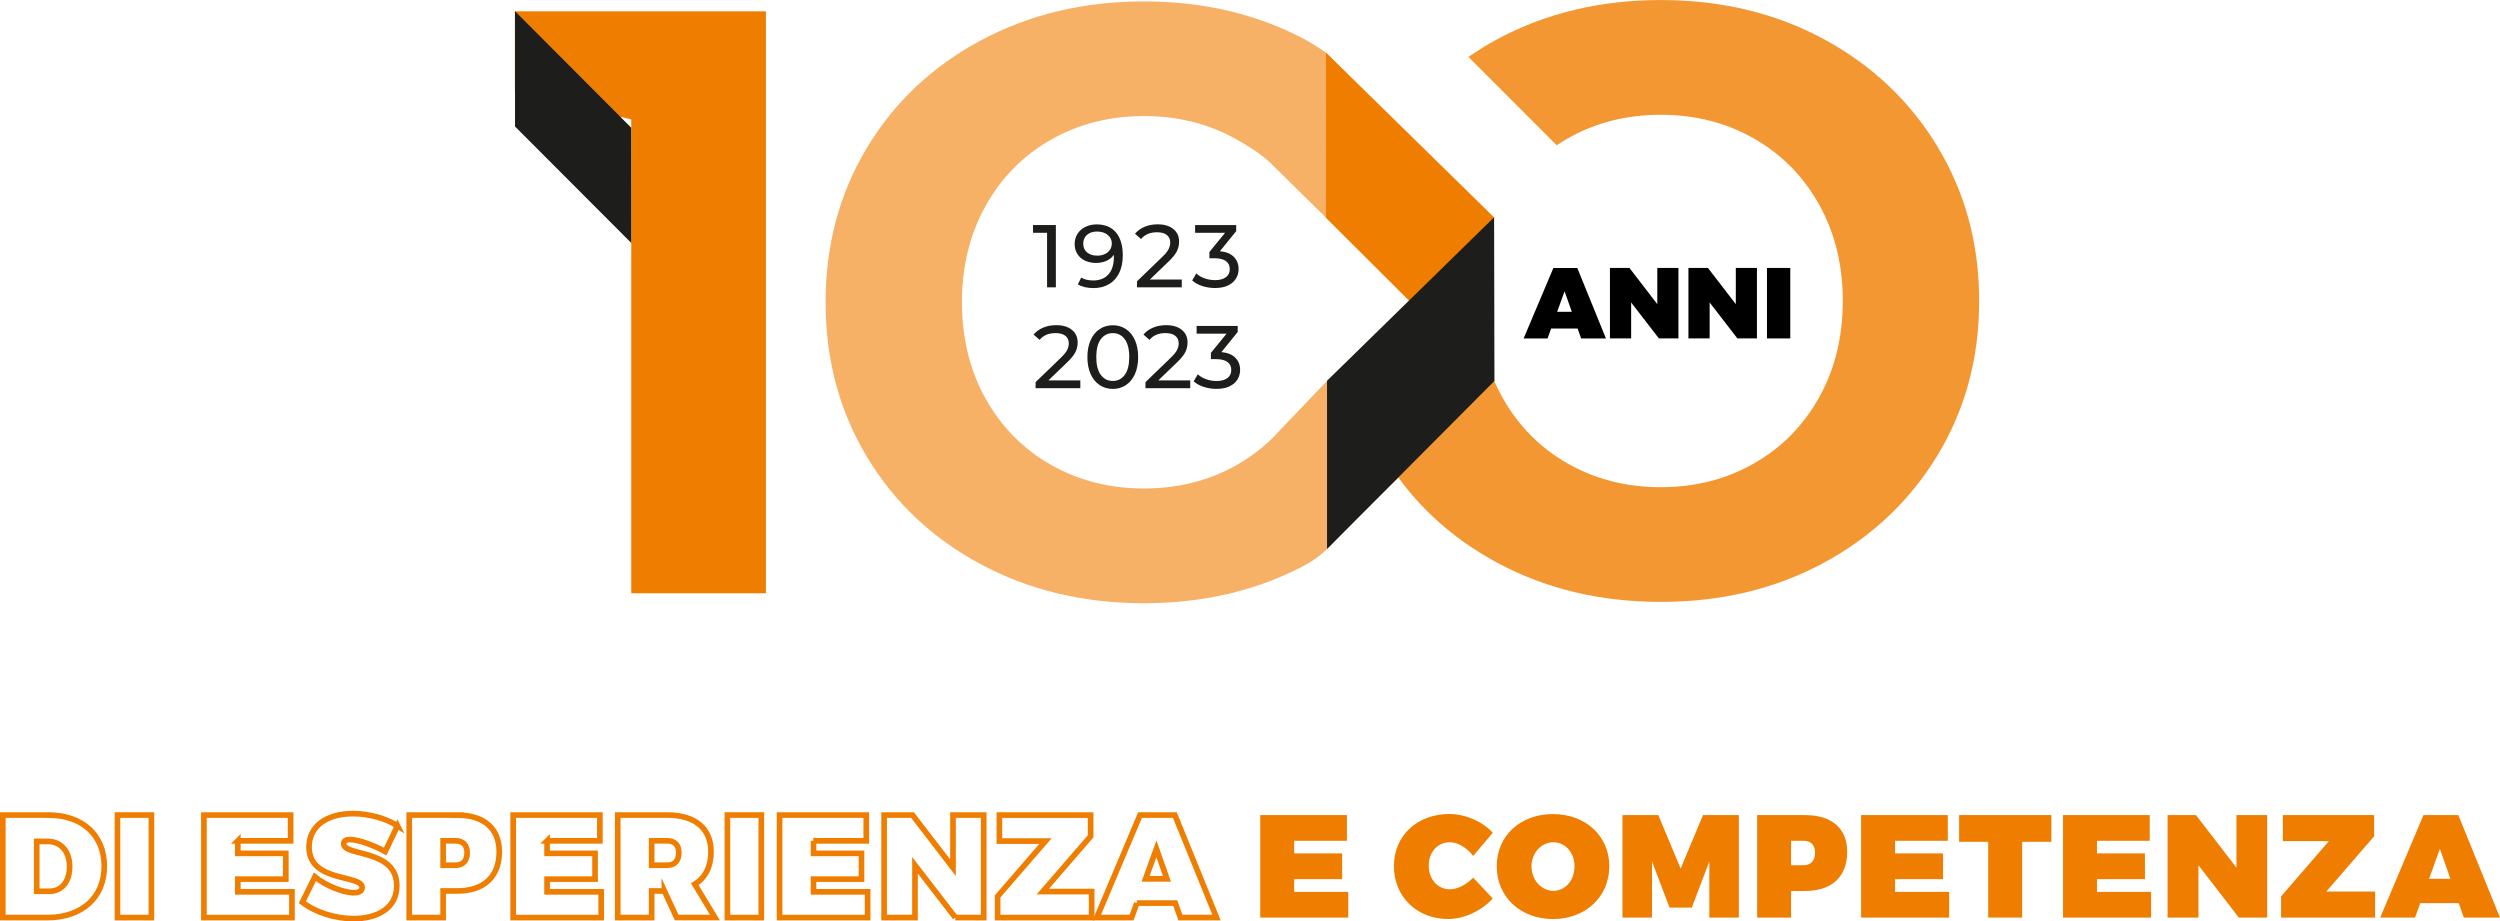 <svg xmlns="http://www.w3.org/2000/svg" viewBox="0 0 664.98 245.09"><defs><style>.cls-1_100ans,.cls-2_100ans{fill:none;}.cls-2_100ans{stroke:#ef7d00;stroke-miterlimit:10;stroke-width:1.5px;}.cls-3_100ans{fill:#1d1d1b;}.cls-4_100ans{fill:#ef7d00;}.cls-5_100ans{fill:#f39733;}.cls-6_100ans{fill:#f6b166;}</style></defs><path class="cls-1_100ans" d="M375,79.87l-23.96,23.96,9.25,9.25,24.59-23.49s-4.11-4.04-9.88-9.72Z"></path><path class="cls-1_100ans" d="M340.52,114.35l-3.92,3.92c1.39-1.22,2.69-2.53,3.92-3.92Z"></path><path class="cls-6_100ans" d="M377.91,39.4l-25.23-25.42s-3.91-2.6-5.06-3.21c-12.82-6.93-27.27-10.39-43.34-10.39s-30.55,3.47-43.45,10.39c-12.9,6.93-23,16.47-30.29,28.63-7.3,12.16-10.94,25.84-10.94,41.02s3.65,28.85,10.94,41.01c7.3,12.16,17.39,21.71,30.29,28.63,12.9,6.93,27.38,10.39,43.45,10.39s30.51-3.46,43.34-10.39c1.84-1,4.25-2.85,5.36-4.03,9.52-10.12,24.93-24.61,24.93-24.61,0,0,11.06-25.83,11.06-41.01s-11.06-41.02-11.06-41.02ZM353.02,101.29l-12.5,13.06c-1.23,1.39-2.53,2.7-3.92,3.92-.63.55-1.29,1.08-1.96,1.6-1.75,1.37-3.61,2.63-5.59,3.76-7.37,4.2-15.63,6.3-24.76,6.3s-17.39-2.1-24.76-6.3c-7.37-4.2-13.16-10.06-17.36-17.58-4.2-7.52-6.3-16.07-6.3-25.65s2.1-18.13,6.3-25.65c4.2-7.52,9.98-13.38,17.36-17.58,7.37-4.2,15.62-6.3,24.76-6.3s17.39,2.1,24.76,6.3c2.99,1.71,6.51,3.81,9.01,6.31,1.24,1.24,12.78,12.6,24.09,23.73,4.55,4.48,12.85,12.64,12.85,12.64l-21.99,21.43Z"></path><path class="cls-5_100ans" d="M515.39,39.03c-7.37-12.16-17.47-21.7-30.29-28.63-12.82-6.93-27.27-10.39-43.34-10.39s-30.55,3.47-43.45,10.39c-2.71,1.45-5.26,3.05-7.73,4.74l23.5,23.5c.94-.63,1.91-1.24,2.91-1.81,7.37-4.2,15.62-6.3,24.76-6.3s17.39,2.1,24.76,6.3c7.37,4.2,13.16,10.06,17.36,17.58,4.2,7.52,6.3,16.07,6.3,25.65s-2.1,18.13-6.3,25.65c-4.2,7.52-9.99,13.38-17.36,17.58-7.37,4.2-15.63,6.3-24.76,6.3s-17.39-2.1-24.76-6.3c-7.37-4.2-13.16-10.06-17.36-17.58-4.2-7.52-6.3-16.07-6.3-25.65,0-2.71.19-5.33.52-7.87l-28.34-28.34c-2.22,4.68-4.31,9.92-4.31,9.92l25.71,28.06-24.98,26.58s3.65,8.61,6.08,12.67c7.3,12.16,17.39,21.71,30.29,28.63,12.9,6.93,27.38,10.39,43.45,10.39s30.51-3.46,43.34-10.39c12.82-6.93,22.92-16.47,30.29-28.63,7.37-12.16,11.06-25.83,11.06-41.01s-3.69-28.85-11.06-41.02Z"></path><path class="cls-4_100ans" d="M203.73,3.02v154.78h-35.82V31.77l-30.96-7.47V3.02h66.77Z"></path><polygon class="cls-3_100ans" points="167.89 33.96 136.99 2.98 136.99 33.65 167.91 64.62 167.89 33.96"></polygon><path class="cls-4_100ans" d="M397.39,57.8l-44.71-43.82.02,43.92s0,.04.02.05l41.64,41.54,3.06-41.68h-.03Z"></path><path class="cls-3_100ans" d="M280.85,59.86v16.57h-2.34v-14.51h-3.74v-2.06h6.08Z"></path><path class="cls-3_100ans" d="M296.84,61.83c1.21,1.44,1.81,3.47,1.81,6.11,0,1.84-.33,3.42-.98,4.72s-1.57,2.29-2.74,2.96c-1.18.67-2.54,1.01-4.11,1.01-.8,0-1.56-.08-2.27-.25s-1.32-.41-1.85-.72l.9-1.84c.8.52,1.87.78,3.19.78,1.72,0,3.07-.53,4.03-1.6.97-1.06,1.46-2.62,1.46-4.65v-.59c-.47.71-1.13,1.25-1.96,1.62-.84.37-1.77.56-2.82.56s-2.06-.21-2.92-.62c-.86-.41-1.53-1-2.01-1.76-.48-.76-.72-1.64-.72-2.64s.26-1.96.77-2.75c.51-.79,1.21-1.4,2.1-1.83.88-.43,1.88-.65,2.98-.65,2.22,0,3.94.72,5.15,2.15ZM293.89,67.58c.58-.28,1.04-.67,1.36-1.16.32-.49.48-1.03.48-1.63s-.15-1.12-.46-1.6c-.31-.48-.76-.87-1.35-1.16-.59-.29-1.31-.44-2.14-.44-1.09,0-1.97.29-2.64.88-.67.58-1.01,1.37-1.01,2.34s.34,1.75,1.02,2.33c.68.58,1.59.86,2.75.86.74,0,1.4-.14,1.99-.43Z"></path><path class="cls-3_100ans" d="M314.34,74.37v2.06h-11.9v-1.61l6.74-6.51c.82-.79,1.37-1.47,1.66-2.05.28-.58.43-1.16.43-1.74,0-.87-.3-1.54-.91-2.02-.61-.48-1.48-.72-2.62-.72-1.83,0-3.24.6-4.23,1.8l-1.61-1.4c.65-.79,1.49-1.4,2.54-1.85,1.05-.44,2.22-.66,3.51-.66,1.74,0,3.12.41,4.14,1.24,1.03.83,1.54,1.95,1.54,3.37,0,.88-.19,1.72-.57,2.51s-1.1,1.69-2.15,2.7l-5.06,4.87h8.5Z"></path><path class="cls-3_100ans" d="M328.18,68.32c.85.85,1.28,1.92,1.28,3.23,0,.95-.24,1.8-.71,2.57-.47.76-1.18,1.37-2.12,1.82-.94.45-2.09.67-3.44.67-1.18,0-2.32-.18-3.41-.53-1.09-.35-1.98-.85-2.67-1.48l1.09-1.87c.57.54,1.29.97,2.18,1.29s1.82.49,2.82.49c1.23,0,2.19-.26,2.88-.78.69-.52,1.03-1.24,1.03-2.15s-.34-1.63-1.02-2.13c-.68-.5-1.7-.76-3.08-.76h-1.32v-1.66l4.17-5.11h-7.97v-2.06h10.93v1.61l-4.33,5.35c1.63.16,2.86.66,3.71,1.5Z"></path><path class="cls-3_100ans" d="M287.36,101.19v2.06h-11.9v-1.61l6.74-6.51c.82-.79,1.37-1.47,1.66-2.05.28-.58.43-1.16.43-1.74,0-.87-.3-1.54-.91-2.02-.61-.48-1.48-.72-2.62-.72-1.83,0-3.24.6-4.23,1.8l-1.61-1.4c.65-.79,1.49-1.4,2.54-1.85,1.05-.44,2.22-.66,3.51-.66,1.74,0,3.12.41,4.14,1.24,1.03.83,1.54,1.95,1.54,3.37,0,.88-.19,1.72-.57,2.51-.38.79-1.1,1.69-2.15,2.7l-5.06,4.87h8.5Z"></path><path class="cls-3_100ans" d="M292.51,102.44c-1.02-.67-1.82-1.64-2.4-2.92-.58-1.28-.87-2.79-.87-4.54s.29-3.27.87-4.54c.58-1.28,1.38-2.25,2.4-2.92,1.02-.67,2.18-1.01,3.49-1.01s2.45.34,3.47,1.01c1.02.67,1.82,1.64,2.4,2.92.58,1.28.87,2.79.87,4.54s-.29,3.27-.87,4.54c-.59,1.28-1.38,2.25-2.4,2.92-1.02.67-2.17,1.01-3.47,1.01s-2.47-.34-3.49-1.01ZM299.18,99.7c.8-1.09,1.19-2.67,1.19-4.73s-.4-3.64-1.19-4.73c-.8-1.09-1.86-1.63-3.18-1.63s-2.41.54-3.21,1.63c-.8,1.09-1.19,2.67-1.19,4.73s.4,3.65,1.19,4.73c.8,1.09,1.87,1.63,3.21,1.63s2.39-.55,3.18-1.63Z"></path><path class="cls-3_100ans" d="M316.59,101.19v2.06h-11.9v-1.61l6.74-6.51c.82-.79,1.37-1.47,1.66-2.05.28-.58.43-1.16.43-1.74,0-.87-.3-1.54-.91-2.02-.61-.48-1.48-.72-2.62-.72-1.83,0-3.24.6-4.23,1.8l-1.61-1.4c.65-.79,1.49-1.4,2.54-1.85,1.05-.44,2.22-.66,3.51-.66,1.74,0,3.12.41,4.14,1.24,1.03.83,1.54,1.95,1.54,3.37,0,.88-.19,1.72-.57,2.51-.38.79-1.1,1.69-2.15,2.7l-5.06,4.87h8.5Z"></path><path class="cls-3_100ans" d="M328.58,95.15c.85.85,1.28,1.92,1.28,3.23,0,.95-.24,1.8-.71,2.57s-1.18,1.37-2.12,1.82c-.94.45-2.09.67-3.44.67-1.18,0-2.32-.18-3.41-.53-1.09-.35-1.98-.85-2.67-1.48l1.09-1.87c.57.54,1.29.97,2.18,1.29.88.32,1.82.49,2.82.49,1.23,0,2.19-.26,2.88-.78.69-.52,1.03-1.24,1.03-2.15s-.34-1.63-1.02-2.13c-.68-.5-1.7-.76-3.08-.76h-1.32v-1.66l4.17-5.11h-7.97v-2.06h10.93v1.61l-4.33,5.35c1.63.16,2.86.66,3.71,1.5Z"></path><polygon class="cls-3_100ans" points="397.42 57.8 397.51 101.33 352.98 146.03 352.98 101.29 397.42 57.8"></polygon><path d="M412.59,87.38l-.96,2.65h-6.36l7.92-18.75h6.36l7.62,18.75h-6.6l-.94-2.65h-7.03ZM416.17,77.46l-1.98,5.48h3.9l-1.93-5.48Z"></path><path d="M441.25,90.02l-7.38-9.57v9.57h-5.64v-18.75h5.19l7.41,9.63v-9.63h5.62v18.75h-5.19Z"></path><path d="M462.13,90.02l-7.38-9.57v9.57h-5.64v-18.75h5.19l7.41,9.63v-9.63h5.62v18.75h-5.19Z"></path><path d="M470,90.02v-18.75h6.2v18.75h-6.2Z"></path><path class="cls-2_100ans" d="M12.92,216.81c8.99,0,14.82,5.33,14.82,13.61s-5.95,13.65-15.17,13.65H.75v-27.27h12.17ZM9.77,237.07h3.38c3.27,0,5.37-2.57,5.37-6.57s-2.29-6.69-5.79-6.69h-2.96v13.26Z"></path><path class="cls-2_100ans" d="M31.25,244.07v-27.27h9.02v27.27h-9.02Z"></path><path class="cls-2_100ans" d="M63.26,223.65v3.34h12.76v6.85h-12.76v3.38h14.39v6.85h-23.41v-27.27h23.06v6.85h-14.04Z"></path><path class="cls-2_100ans" d="M105.73,219.65l-3.27,6.85c-2.76-1.52-7-3.19-9.37-3.19-1.01,0-1.67.31-1.67,1.13,0,3.42,14.12,1.28,14.12,11.16,0,6.07-5.33,8.75-11.47,8.75-4.75,0-10.04-1.59-13.65-4.36l3.34-6.77c2.8,2.33,7.62,4.24,10.38,4.24,1.32,0,2.18-.43,2.18-1.4,0-3.54-14.12-1.21-14.12-10.77,0-5.45,4.59-8.87,11.67-8.87,4.32,0,8.79,1.28,11.86,3.23Z"></path><path class="cls-2_100ans" d="M121.64,216.81c7.08,0,11.16,3.54,11.16,9.76,0,6.61-4.08,10.42-11.16,10.42h-3.77v7.08h-9.02v-27.27h12.8ZM117.87,230.15h3.31c1.95,0,3.07-1.21,3.07-3.31s-1.13-3.19-3.07-3.19h-3.31v6.5Z"></path><path class="cls-2_100ans" d="M145.52,223.65v3.34h12.76v6.85h-12.76v3.38h14.39v6.85h-23.41v-27.27h23.06v6.85h-14.04Z"></path><path class="cls-2_100ans" d="M176.71,236.99h-3.38v7.08h-9.02v-27.27h13.18c7.39,0,11.63,3.54,11.63,9.76,0,3.97-1.52,6.92-4.32,8.63l5.37,8.87h-10.19l-3.27-7.08ZM177.49,230.15c1.94,0,3.07-1.21,3.07-3.31s-1.13-3.19-3.07-3.19h-4.16v6.5h4.16Z"></path><path class="cls-2_100ans" d="M193.48,244.07v-27.27h9.02v27.27h-9.02Z"></path><path class="cls-2_100ans" d="M216.39,223.65v3.34h12.76v6.85h-12.76v3.38h14.39v6.85h-23.42v-27.27h23.06v6.85h-14.04Z"></path><path class="cls-2_100ans" d="M254.12,244.07l-10.74-13.92v13.92h-8.21v-27.27h7.55l10.77,14v-14h8.17v27.27h-7.55Z"></path><path class="cls-2_100ans" d="M277.38,237.15h12.99v6.92h-25.01v-5.64l12.72-14.7h-12.25v-6.92h24.27v5.64l-12.72,14.7Z"></path><path class="cls-2_100ans" d="M302.39,240.22l-1.4,3.85h-9.26l11.51-27.27h9.26l11.08,27.27h-9.61l-1.36-3.85h-10.23ZM307.6,225.79l-2.88,7.97h5.68l-2.8-7.97Z"></path><path class="cls-4_100ans" d="M344.24,223.65v3.34h12.76v6.85h-12.76v3.38h14.39v6.85h-23.42v-27.27h23.06v6.85h-14.04Z"></path><path class="cls-4_100ans" d="M397.06,221.51l-5.21,6.18c-1.63-2.22-4.08-3.66-6.18-3.66-3.27,0-5.64,2.61-5.64,6.22s2.37,6.3,5.64,6.3c1.94,0,4.39-1.21,6.18-3.11l5.21,5.56c-3.03,3.31-7.66,5.45-11.86,5.45-8.36,0-14.43-5.95-14.43-14.08s6.22-13.85,14.78-13.85c4.16,0,8.71,1.94,11.51,4.98Z"></path><path class="cls-4_100ans" d="M428.06,230.42c0,8.09-6.3,14.04-14.97,14.04s-14.97-5.91-14.97-14.04,6.3-13.88,14.97-13.88,14.97,5.83,14.97,13.88ZM407.37,230.46c0,3.73,2.72,6.5,5.83,6.5s5.6-2.76,5.6-6.5-2.49-6.42-5.6-6.42-5.83,2.68-5.83,6.42Z"></path><path class="cls-4_100ans" d="M454.67,244.07v-14.94l-4.67,12.29h-5.91l-4.67-12.29v14.94h-7.86v-27.27h9.53l5.95,14.24,5.95-14.24h9.53v27.27h-7.86Z"></path><path class="cls-4_100ans" d="M480.18,216.81c7.08,0,11.16,3.54,11.16,9.76,0,6.61-4.08,10.42-11.16,10.42h-3.77v7.08h-9.02v-27.27h12.8ZM476.41,230.15h3.31c1.94,0,3.07-1.21,3.07-3.31s-1.13-3.19-3.07-3.19h-3.31v6.5Z"></path><path class="cls-4_100ans" d="M504.07,223.65v3.34h12.76v6.85h-12.76v3.38h14.39v6.85h-23.42v-27.27h23.06v6.85h-14.04Z"></path><path class="cls-4_100ans" d="M537.87,223.92v20.15h-9.02v-20.15h-7.74v-7.12h24.54v7.12h-7.78Z"></path><path class="cls-4_100ans" d="M557.78,223.65v3.34h12.76v6.85h-12.76v3.38h14.39v6.85h-23.42v-27.27h23.06v6.85h-14.04Z"></path><path class="cls-4_100ans" d="M595.51,244.07l-10.74-13.92v13.92h-8.21v-27.27h7.55l10.77,14v-14h8.17v27.27h-7.54Z"></path><path class="cls-4_100ans" d="M618.77,237.15h12.99v6.92h-25.01v-5.64l12.72-14.7h-12.25v-6.92h24.27v5.64l-12.72,14.7Z"></path><path class="cls-4_100ans" d="M643.78,240.22l-1.4,3.85h-9.26l11.51-27.27h9.26l11.08,27.27h-9.61l-1.36-3.85h-10.23ZM648.99,225.79l-2.88,7.97h5.68l-2.8-7.97Z"></path></svg>
